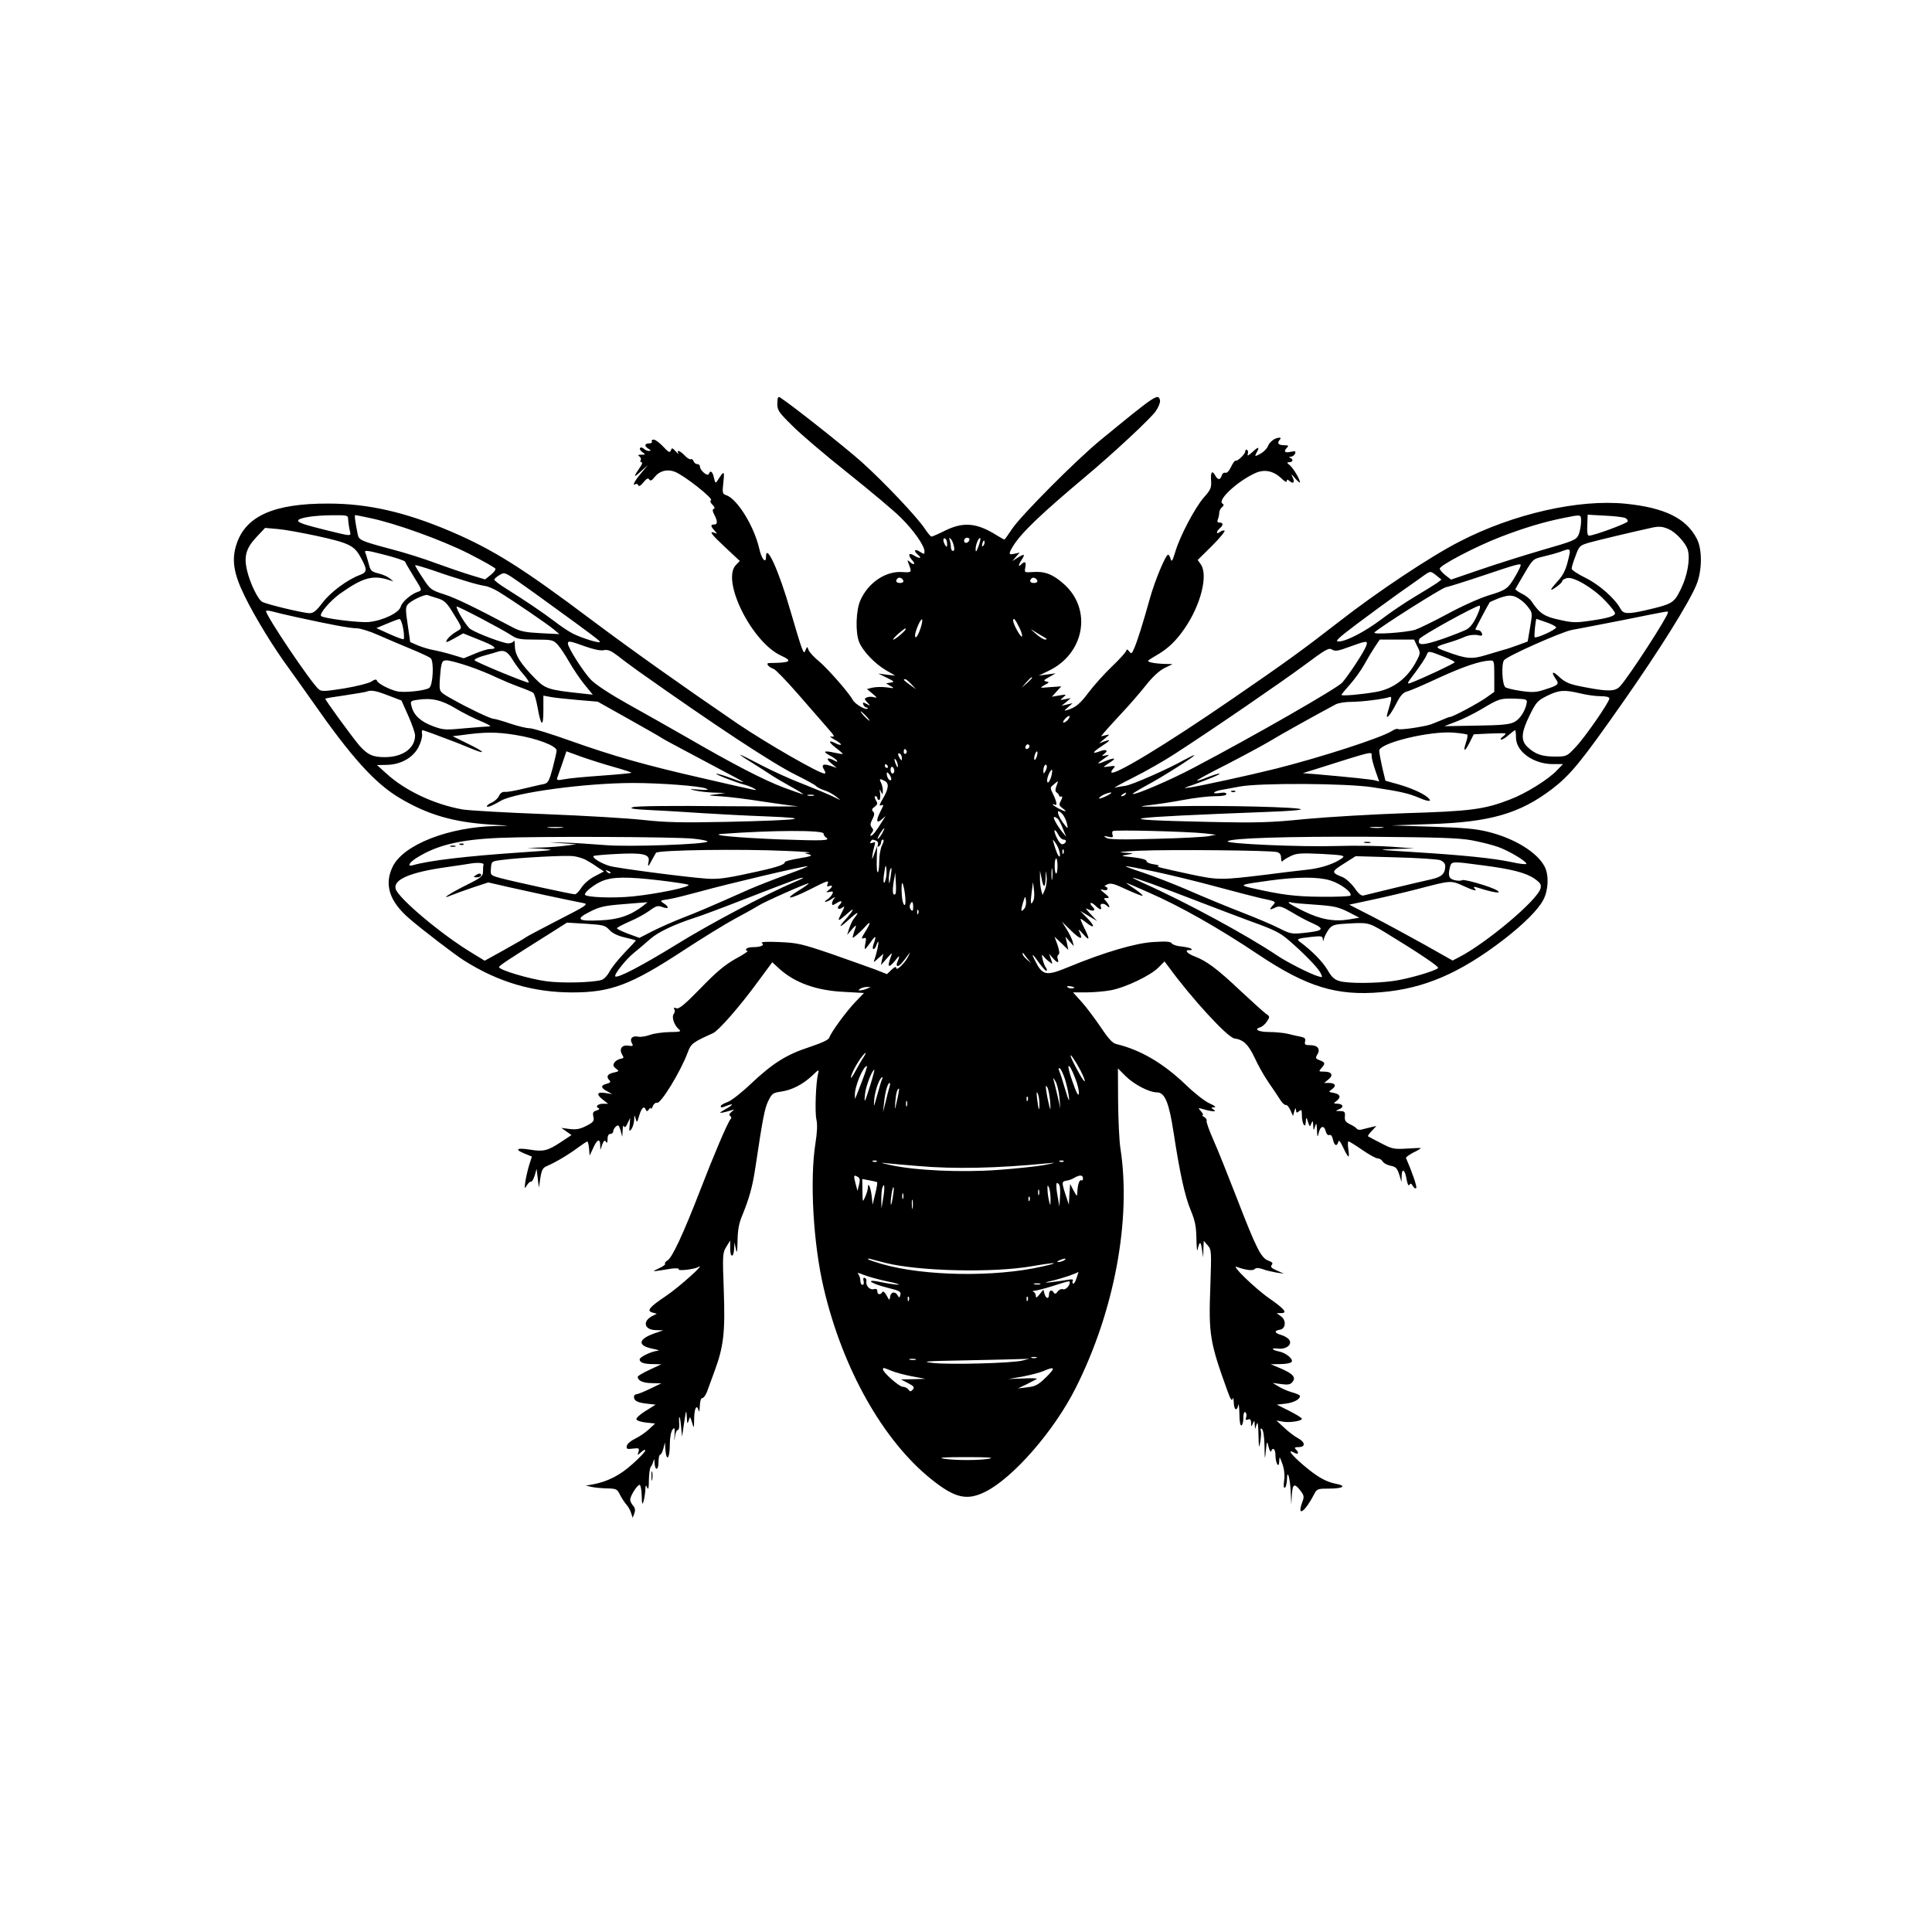 <?xml version="1.0" standalone="no"?>
<!DOCTYPE svg PUBLIC "-//W3C//DTD SVG 20010904//EN"
 "http://www.w3.org/TR/2001/REC-SVG-20010904/DTD/svg10.dtd">
<svg version="1.0" xmlns="http://www.w3.org/2000/svg"
 width="1024pt" height="1024pt" viewBox="0 0 1024 1024"
 preserveAspectRatio="xMidYMid meet">
<g transform="translate(0,1024) scale(0.1,-0.1)"
fill="#000000" stroke="none">
<path d="M4120 8101 c0 -36 7 -46 78 -116 42 -43 176 -157 297 -253 121 -97
248 -203 281 -237 67 -66 124 -148 124 -177 0 -17 -1 -17 -25 -2 -27 18 -35 5
-10 -16 24 -20 10 -23 -19 -5 -31 20 -36 3 -9 -27 18 -20 5 -25 -16 -5 -12 10
-13 8 -6 -8 19 -50 19 -50 -33 -47 -87 6 -179 -55 -221 -148 -25 -54 -28 -173
-7 -224 20 -48 82 -113 141 -148 l50 -29 -45 5 -45 6 45 -22 c41 -20 43 -23
20 -26 l-24 -4 24 -14 c23 -13 22 -13 -22 -7 -26 3 -59 2 -75 -2 l-28 -7 30
-25 c24 -20 26 -23 9 -19 -12 4 -29 4 -38 0 -16 -6 -16 -8 1 -27 18 -19 17
-20 -4 -8 -19 10 -22 9 -17 -4 4 -8 11 -15 17 -15 6 0 8 -3 5 -6 -10 -9 -66
24 -78 46 -20 38 -132 165 -178 204 -26 21 -51 48 -56 60 -8 21 -8 21 -16 1
-7 -18 -9 -17 -20 10 -7 17 -34 106 -61 199 -60 209 -129 361 -129 285 0 -40
-24 -12 -36 44 -28 120 -117 264 -176 283 -19 6 -20 12 -14 68 7 63 4 64 -31
9 -10 -16 -12 -15 -19 15 -7 33 -19 42 -27 20 -5 -16 -47 18 -47 39 0 7 -6 13
-14 13 -8 0 -17 7 -20 16 -3 8 -10 13 -14 10 -5 -3 -20 6 -32 19 -25 26 -46
34 -35 13 4 -7 -2 -3 -13 9 -18 20 -21 21 -26 6 -6 -14 -12 -11 -41 20 -19 20
-41 37 -50 37 -9 0 -13 -4 -10 -10 3 -5 -3 -10 -14 -10 -26 0 -27 -15 -3 -29
14 -9 14 -10 1 -11 -8 0 -20 5 -27 12 -6 6 -15 8 -19 4 -5 -4 1 -14 11 -22 19
-13 19 -14 -5 -14 -17 0 -20 -3 -10 -9 7 -5 10 -14 7 -20 -4 -6 -2 -11 4 -11
7 0 3 -12 -8 -27 -36 -52 -35 -58 3 -23 l39 35 -37 -44 c-35 -42 -48 -69 -28
-57 5 4 11 0 14 -6 3 -8 12 -3 27 15 17 21 25 25 31 16 6 -10 13 -7 29 13 25
32 66 43 106 28 50 -19 211 -146 192 -152 -6 -2 -3 -12 8 -23 12 -12 15 -20 7
-22 -8 -3 -7 -12 3 -31 18 -35 18 -52 -1 -52 -20 0 -19 -9 2 -32 16 -18 16
-18 0 -12 -32 12 -17 -8 58 -78 l76 -71 -21 -22 c-78 -83 86 -410 240 -480 64
-29 50 -38 -57 -39 -16 0 -19 -3 -12 -13 6 -7 19 -15 29 -18 10 -3 68 -63 129
-133 61 -70 131 -150 156 -179 38 -43 42 -50 23 -47 -14 3 -8 -3 15 -16 22
-12 37 -24 34 -27 -3 -2 -14 0 -25 6 -42 22 -44 10 -4 -21 23 -17 40 -33 39
-34 -1 -2 -22 2 -46 7 -54 12 -63 6 -23 -15 17 -9 34 -21 38 -27 5 -8 1 -8
-14 0 -37 20 -48 11 -17 -14 l30 -25 -33 11 c-39 13 -51 6 -34 -21 8 -13 8
-20 2 -20 -28 0 -306 160 -460 264 -303 207 -555 386 -773 549 -367 276 -523
374 -747 470 -242 103 -439 148 -650 148 -286 1 -437 -65 -486 -214 -28 -83
-16 -158 44 -279 55 -112 153 -272 235 -383 28 -38 82 -115 121 -170 207 -297
333 -437 465 -515 148 -88 282 -127 476 -140 117 -7 118 -7 35 -8 -252 -5
-493 -99 -549 -216 -46 -95 -17 -184 89 -275 67 -58 243 -193 290 -222 182
-115 366 -169 574 -169 204 0 310 40 589 223 98 64 221 140 275 169 53 28 108
59 122 68 32 21 261 122 266 118 2 -2 -22 -19 -53 -38 -83 -51 -48 -48 56 4
101 51 106 53 97 30 -4 -12 -2 -15 9 -10 20 7 19 -4 -2 -21 -17 -13 -16 -14 4
-10 19 4 21 2 13 -14 -6 -10 -18 -23 -28 -28 -9 -6 -12 -11 -7 -11 6 0 22 7
35 17 14 9 19 10 13 3 -7 -8 -13 -20 -13 -28 0 -12 4 -11 25 2 26 17 34 9 13
-12 -17 -17 -1 -27 18 -11 13 10 11 3 -6 -31 -25 -48 -21 -48 38 4 34 30 26
11 -14 -34 -47 -52 -36 -51 23 3 42 38 50 37 18 -3 -7 -8 -17 -31 -24 -50
l-11 -35 26 30 c18 21 24 24 19 10 -4 -11 -10 -29 -13 -40 -5 -20 -5 -20 19 0
13 11 34 31 46 45 30 34 29 19 -2 -30 -19 -30 -21 -38 -8 -33 14 5 15 1 10
-25 -4 -18 -5 -32 -2 -32 2 0 16 17 30 37 26 39 32 34 15 -11 -5 -15 -6 -26 0
-26 5 0 12 9 15 21 4 11 8 19 10 17 4 -4 -9 -63 -20 -93 -7 -17 -5 -17 19 5
l28 25 -7 -30 -6 -30 31 35 c30 34 31 34 21 7 -20 -53 -12 -61 21 -21 28 36
30 34 12 -11 -3 -8 -1 -15 4 -15 10 0 29 22 60 66 7 11 6 7 -2 -11 -17 -37
-66 -85 -66 -65 0 9 -9 5 -25 -10 l-24 -23 -58 23 c-32 12 -137 49 -233 83
-162 55 -183 60 -280 64 -65 3 -100 1 -92 -5 17 -12 -6 -22 -48 -22 -16 0 -32
-4 -35 -10 -3 -5 0 -10 7 -10 7 0 -21 -19 -62 -41 -57 -32 -102 -69 -186 -156
-86 -88 -115 -112 -129 -107 -13 5 -16 4 -11 -5 4 -6 3 -18 -3 -25 -13 -16 3
-63 29 -83 12 -10 3 -13 -50 -13 -36 -1 -83 -7 -105 -15 -22 -8 -49 -12 -60
-10 -31 8 -49 -8 -37 -32 10 -17 8 -19 -19 -15 -34 5 -49 -19 -31 -49 10 -15
8 -18 -10 -21 -11 -2 -26 -11 -32 -20 -8 -14 -6 -20 9 -32 18 -13 17 -14 -13
-21 -33 -7 -41 -22 -21 -42 7 -7 3 -12 -15 -17 -33 -8 -33 -22 2 -40 l27 -15
-37 6 c-45 7 -49 -7 -12 -36 l27 -21 -26 0 c-28 0 -44 -15 -25 -23 8 -4 4 -8
-10 -13 -19 -5 -22 -12 -17 -33 5 -23 0 -29 -37 -48 -33 -17 -53 -21 -88 -17
l-45 6 27 -19 27 -19 -56 -37 c-71 -47 -93 -52 -166 -40 -69 11 -82 1 -27 -21
l39 -16 -15 -47 c-8 -27 -17 -66 -20 -88 -5 -36 -4 -38 8 -18 7 12 17 21 22
20 6 -1 14 14 20 33 l10 35 6 -50 6 -50 8 52 c7 43 13 54 35 63 41 17 111 58
162 96 26 19 49 34 52 34 3 0 7 -17 9 -37 l3 -38 17 36 c21 49 38 58 39 22 l1
-28 10 29 c8 21 13 25 19 15 6 -10 9 -6 9 14 0 17 5 27 15 27 8 0 15 6 15 14
0 7 7 19 15 26 12 10 16 6 24 -22 l9 -33 2 35 c1 19 4 29 7 21 4 -10 10 -5 19
15 l14 29 -3 -39 c-3 -33 -2 -36 10 -20 7 10 13 32 14 48 1 29 1 29 8 7 6 -23
8 -22 19 17 13 42 26 53 35 30 4 -10 8 -9 16 2 6 8 11 11 11 5 1 -5 5 0 10 12
5 13 15 20 22 18 20 -7 126 167 163 267 17 47 27 54 134 102 30 14 140 139
238 273 l76 103 38 -35 c82 -74 196 -115 341 -122 l107 -6 -47 -49 c-50 -53
-128 -160 -137 -188 -3 -11 -40 -28 -106 -50 -122 -40 -193 -85 -309 -194 -48
-46 -104 -90 -124 -97 -20 -7 -36 -17 -36 -21 0 -10 3 -10 34 2 38 14 32 4
-11 -20 -30 -17 -33 -20 -13 -17 14 3 34 8 45 12 19 6 19 6 2 -8 -12 -10 -15
-17 -7 -22 7 -4 8 -11 1 -18 -16 -20 -89 -191 -161 -378 -88 -227 -148 -357
-173 -370 -10 -6 -16 -14 -12 -17 3 -4 -11 -15 -32 -24 -42 -20 -47 -20 66 -2
26 3 41 2 38 -3 -7 -11 81 -1 103 11 48 28 -99 -105 -169 -152 -91 -61 -106
-80 -72 -89 l22 -6 -22 -11 c-57 -29 -45 -76 20 -76 l36 -1 -49 -17 c-86 -31
-88 -65 -5 -81 24 -5 36 -9 27 -10 -32 -2 -98 -33 -98 -46 0 -17 23 -25 73
-25 l42 -1 -62 -29 c-35 -16 -63 -33 -63 -37 0 -21 27 -33 74 -34 l51 -1 -60
-29 c-33 -16 -66 -29 -72 -29 -7 0 -13 -6 -13 -14 0 -21 18 -30 70 -36 l45 -5
-53 -33 c-29 -18 -52 -38 -49 -45 2 -7 25 -14 51 -17 l48 -5 -32 -30 c-17 -16
-50 -39 -73 -50 -23 -11 -44 -28 -45 -39 -3 -16 1 -18 32 -14 33 4 35 2 30
-17 -7 -20 -6 -20 15 -1 11 11 21 14 21 8 0 -6 -30 -38 -67 -71 -67 -61 -135
-95 -213 -109 l-35 -6 30 -7 c17 -4 54 -7 82 -8 49 -1 54 -3 69 -34 9 -17 24
-41 34 -52 10 -11 21 -31 25 -45 l8 -25 9 24 c6 17 4 29 -7 41 -8 9 -15 23
-15 31 0 20 37 79 50 79 5 0 10 -26 11 -57 1 -44 3 -52 9 -33 4 14 9 41 10 60
1 29 3 32 10 15 6 -14 9 -3 9 40 1 34 5 65 10 70 5 6 11 19 14 30 4 15 5 14 6
-7 2 -45 21 -43 21 1 0 23 4 41 9 41 5 0 12 15 17 33 l8 32 3 -43 c6 -63 23
-40 23 31 0 35 6 69 14 79 11 15 13 12 11 -30 -2 -31 -1 -34 2 -9 2 20 9 37
14 37 6 0 10 12 9 27 -4 57 4 56 9 -2 l6 -60 11 75 c10 68 12 71 14 30 2 -37
3 -41 10 -20 7 24 7 24 18 -10 10 -34 10 -34 11 23 1 54 14 77 24 40 3 -10 5
1 6 25 1 26 6 42 14 42 6 0 17 15 24 33 6 17 25 68 41 112 47 128 56 203 48
426 -7 187 -6 199 13 230 l21 34 0 -43 c0 -50 19 -49 21 1 l2 32 7 -35 c6 -27
8 -18 9 43 1 57 7 93 25 135 37 91 54 150 70 257 39 261 49 311 68 350 19 39
25 43 67 49 57 8 114 37 165 84 36 35 38 35 32 12 -12 -46 -18 -205 -9 -244 6
-26 4 -69 -5 -125 -31 -195 -12 -533 44 -770 101 -429 316 -809 572 -1013 124
-99 187 -113 284 -65 148 74 365 323 479 550 206 408 296 895 237 1272 -6 39
-11 149 -12 246 l-1 176 40 -40 c45 -45 126 -87 167 -87 42 0 64 -55 88 -212
33 -216 60 -339 91 -413 23 -56 29 -85 30 -150 1 -44 3 -71 6 -60 10 47 17 48
23 5 l7 -45 1 44 2 44 21 -24 c20 -23 20 -31 14 -214 -10 -260 -3 -299 93
-564 14 -38 21 -49 25 -35 2 10 5 2 6 -18 1 -42 17 -51 24 -15 2 12 5 -9 6
-46 0 -43 5 -66 11 -62 6 3 10 22 10 41 0 22 4 33 10 29 6 -4 8 -15 5 -26 -5
-14 -3 -17 9 -13 12 5 16 0 17 -17 0 -23 1 -23 9 -4 8 18 9 18 10 -5 l2 -25 8
25 c6 18 9 2 10 -55 2 -72 3 -76 10 -35 4 25 5 51 2 59 -3 9 -1 12 6 7 7 -4
13 -39 14 -89 1 -77 2 -79 7 -27 6 55 6 55 15 20 5 -19 11 -29 13 -22 9 24 23
11 23 -20 0 -44 19 -75 20 -33 1 28 2 26 17 -15 10 -28 13 -60 9 -88 -4 -27
-2 -41 4 -37 6 3 10 23 11 43 1 62 17 7 20 -68 l3 -65 3 53 c4 59 14 62 47 19
18 -24 19 -31 7 -62 -28 -79 16 -48 64 45 15 29 19 30 80 30 72 0 94 14 38 25
-55 10 -102 37 -177 101 -64 55 -86 86 -46 64 22 -12 27 -1 8 18 -9 9 -6 12
15 12 38 0 35 27 -5 48 -17 9 -50 34 -72 55 l-41 38 32 -6 c35 -7 103 3 103
15 0 5 -30 23 -67 42 l-66 33 45 5 c44 5 78 23 78 41 0 4 -18 13 -41 19 -22 6
-55 20 -72 31 l-32 19 45 -6 c36 -5 49 -3 60 11 20 24 4 43 -60 71 l-55 23 52
1 c28 0 55 5 59 12 9 15 -31 48 -68 55 -40 8 -43 20 -5 15 43 -5 76 20 61 45
-6 10 -25 22 -43 27 -36 10 -40 23 -8 28 32 4 36 51 5 72 l-22 16 23 0 c37 0
20 21 -60 77 -77 53 -209 182 -174 168 47 -17 84 -22 94 -12 8 8 20 8 44 0 17
-7 50 -14 72 -18 l40 -6 -38 17 c-28 12 -35 19 -27 29 8 10 4 15 -17 23 -39
13 -65 66 -166 327 -47 121 -103 262 -126 313 -23 52 -39 97 -36 102 3 5 -3
13 -12 19 -10 6 -14 11 -9 11 5 0 1 9 -9 20 -17 19 -17 19 16 10 19 -6 41 -10
49 -10 13 0 13 1 0 10 -12 8 -12 10 5 11 13 0 4 8 -25 21 -25 11 -82 56 -127
100 -120 114 -238 183 -366 214 -20 4 -42 28 -82 88 -30 44 -75 105 -101 134
l-47 52 70 0 c38 0 96 5 129 11 77 14 210 77 253 120 l33 33 22 -29 c120 -165
311 -373 348 -379 49 -7 74 -32 107 -101 18 -40 53 -102 77 -136 24 -35 52
-76 61 -91 10 -16 23 -26 28 -25 6 2 16 -10 24 -27 l14 -31 7 25 c6 19 8 20 9
6 1 -15 4 -16 16 -6 13 11 15 8 15 -21 0 -45 19 -77 21 -34 0 17 3 23 6 15 15
-46 15 -46 23 -25 7 17 9 16 10 -10 2 -30 2 -30 10 -5 7 21 8 18 10 -20 2 -39
3 -41 9 -16 8 38 29 44 37 11 4 -16 12 -24 20 -21 8 3 15 -6 19 -25 7 -32 21
-38 28 -11 3 12 11 2 26 -30 12 -27 25 -48 28 -48 3 0 3 18 -1 40 -3 22 -3 40
1 40 5 0 37 -20 73 -45 36 -25 73 -45 82 -45 9 0 21 -7 26 -16 5 -9 24 -19 42
-23 28 -5 35 -13 46 -46 l12 -40 1 33 c1 44 18 32 26 -19 5 -26 10 -37 15 -29
6 9 10 8 18 -6 6 -10 14 -16 18 -11 6 5 -22 86 -54 159 -2 4 15 16 37 28 23
11 41 22 41 24 0 2 -33 1 -74 -2 -68 -4 -78 -2 -137 29 -35 18 -66 34 -68 36
-3 2 6 15 20 29 l24 26 -30 -7 c-16 -4 -38 -9 -49 -12 -10 -3 -21 -1 -25 4 -3
6 -19 16 -36 24 -24 12 -29 20 -27 42 2 23 -1 27 -25 28 -27 0 -27 0 -5 10 27
10 20 29 -11 29 -20 1 -21 2 -4 14 26 20 21 36 -13 43 -30 5 -30 6 -10 20 25
18 17 33 -17 33 l-25 0 22 18 c29 23 19 42 -22 42 -29 0 -30 1 -15 18 23 25
21 31 -8 42 -22 8 -24 12 -14 29 19 29 4 51 -35 51 -29 0 -33 3 -29 20 4 15
-1 20 -23 25 -16 3 -48 10 -71 16 -23 5 -67 9 -97 9 -56 0 -82 14 -47 25 11 3
27 17 36 31 16 25 16 27 -7 42 -12 9 -72 63 -133 120 -125 118 -179 158 -244
183 -41 15 -56 36 -24 33 7 -1 11 2 8 6 -2 4 -25 10 -51 13 -26 2 -50 10 -54
17 -6 10 -31 11 -96 7 -94 -5 -263 -55 -447 -131 -123 -51 -141 -48 -181 32
-23 44 -15 40 23 -14 18 -25 36 -43 38 -40 3 3 1 11 -4 18 -6 7 -13 27 -17 43
-6 26 -5 28 6 15 7 -9 21 -22 31 -29 16 -13 17 -12 7 15 l-10 29 19 -22 c23
-27 36 -30 27 -6 -4 9 -2 19 4 23 7 4 5 21 -5 51 l-16 44 37 -35 36 -35 -7 35
-8 35 22 -25 22 -25 -6 25 c-4 14 -18 43 -32 65 l-25 40 51 -50 c49 -47 63
-48 41 -2 -7 14 1 9 20 -13 36 -41 38 -32 6 33 -13 26 -21 47 -19 47 3 0 16
-9 30 -20 44 -35 49 -22 8 21 l-40 41 45 -27 45 -27 -35 37 c-28 30 -30 35
-12 25 27 -13 42 -6 24 12 -23 23 -12 31 11 10 27 -26 39 -28 31 -7 -7 18 17
20 34 3 18 -18 14 3 -5 24 -15 17 -15 18 3 18 16 0 14 4 -11 25 -26 21 -27 23
-7 18 13 -3 22 -1 22 6 0 6 -6 11 -12 12 -7 0 -3 5 10 11 18 9 36 5 103 -27
44 -20 82 -35 85 -33 2 3 -17 19 -43 37 -26 17 -46 31 -43 31 3 0 55 -22 115
-49 174 -76 376 -191 585 -331 256 -171 415 -220 651 -199 227 19 417 101 649
279 107 83 184 160 210 211 27 52 30 130 7 175 -39 76 -159 150 -300 185 -64
16 -129 22 -297 27 l-215 7 205 7 c317 10 473 55 645 185 100 77 154 143 381
467 191 273 347 523 385 616 31 75 32 189 2 245 -56 108 -170 164 -377 185
-248 25 -595 -53 -881 -201 -151 -77 -438 -268 -635 -422 -188 -146 -285 -217
-568 -411 -356 -245 -642 -418 -642 -388 0 4 6 14 13 21 10 11 6 13 -20 9 -18
-3 -33 -4 -33 -2 0 1 15 11 33 23 38 24 25 27 -27 6 -45 -19 -46 -14 -3 15 29
20 30 21 7 16 -22 -4 -23 -4 -8 8 24 17 12 27 -19 15 -46 -17 -46 -9 0 22 54
35 59 43 20 29 l-28 -10 30 25 c28 23 29 24 5 18 l-25 -6 20 24 c11 13 52 58
90 99 39 41 96 107 127 146 36 46 72 79 100 93 l43 21 -45 1 c-25 1 -56 4 -70
8 -23 6 -21 8 25 35 65 37 108 78 155 147 83 121 123 277 86 335 l-18 26 77
76 c42 42 71 78 65 80 -6 2 -17 -2 -25 -8 -9 -7 -15 -8 -15 -2 0 5 7 15 15 22
20 16 19 30 -1 30 -12 0 -14 5 -9 18 4 9 7 25 7 34 0 9 6 22 14 29 11 9 12 14
3 20 -28 17 74 114 169 159 51 25 99 16 144 -26 16 -16 28 -22 28 -15 0 11 3
11 15 1 21 -18 29 -6 15 22 -9 18 -6 17 14 -7 14 -16 26 -26 26 -22 0 16 -33
72 -53 90 -17 14 -18 17 -4 17 20 0 23 16 5 23 -8 4 -7 6 3 6 9 1 20 8 23 17
5 13 1 14 -24 9 -31 -7 -39 2 -18 23 9 9 6 12 -13 12 -32 0 -42 9 -28 27 9 10
8 13 0 13 -23 0 -52 -21 -61 -45 -5 -13 -23 -31 -40 -40 -30 -16 -31 -16 -21
4 19 34 12 36 -21 5 -20 -18 -29 -23 -25 -12 3 10 2 20 -3 23 -6 4 -10 0 -10
-7 0 -15 -41 -54 -52 -50 -4 1 -15 -14 -24 -34 -10 -21 -22 -33 -30 -30 -7 3
-16 -4 -19 -15 -8 -25 -21 -24 -35 2 -16 29 -25 16 -21 -32 2 -34 -3 -46 -38
-85 -48 -55 -128 -207 -152 -289 -15 -49 -19 -56 -25 -37 -3 12 -9 22 -13 22
-13 0 -70 -137 -96 -230 -38 -135 -64 -219 -82 -262 -14 -34 -17 -36 -29 -20
-8 10 -13 12 -14 5 0 -7 -34 -45 -76 -85 -42 -40 -98 -103 -125 -139 -47 -62
-68 -79 -114 -93 -17 -5 -16 -3 5 15 l25 22 -29 -7 -30 -7 25 20 24 21 -30 -6
c-29 -6 -29 -6 -10 10 19 16 18 16 -20 10 l-40 -7 25 28 25 27 -59 -4 c-57 -5
-58 -5 -30 11 26 13 27 16 9 19 -16 4 -14 7 15 23 l35 20 -45 -6 -45 -6 52 25
c191 91 233 325 82 460 -58 52 -102 69 -165 64 -45 -3 -45 -3 -40 24 6 30 -2
36 -22 16 -17 -17 -15 -2 4 27 19 29 13 31 -24 8 l-27 -17 20 23 19 22 -27 -6
c-32 -8 -33 -1 -8 40 43 70 145 168 388 372 140 117 342 305 368 343 15 21 25
47 23 57 -8 41 -22 31 -317 -211 -131 -108 -419 -398 -466 -468 -21 -32 -40
-58 -42 -58 -2 0 -20 10 -41 23 -105 66 -176 72 -272 25 -36 -18 -68 -32 -73
-32 -4 -1 -20 18 -35 41 -42 63 -214 245 -335 354 -87 78 -382 311 -434 343
-10 5 -13 -3 -13 -33z m-2275 -613 c1 -13 4 -38 8 -56 8 -37 20 -37 -128 -1
-109 27 -145 39 -145 49 0 15 80 28 175 29 87 1 90 0 90 -21z m113 7 c137 -28
380 -116 524 -188 78 -40 143 -76 144 -82 2 -5 -10 -20 -26 -33 l-29 -23 -73
22 c-40 12 -125 41 -188 64 -63 24 -169 57 -235 74 -161 43 -173 48 -179 79
-14 69 -18 102 -13 102 3 0 37 -7 75 -15z m6422 -22 c-1 -21 -6 -51 -13 -67
-12 -27 -24 -33 -192 -81 -99 -29 -248 -76 -332 -105 l-152 -52 -30 23 c-16
13 -30 29 -30 35 -1 17 192 118 319 167 124 48 233 81 339 102 95 19 91 20 91
-22z m233 22 c10 -4 16 -13 14 -19 -3 -10 -176 -74 -204 -75 -9 -1 -12 16 -10
55 l2 56 90 -5 c50 -2 98 -8 108 -12z m230 -59 c39 -16 94 -76 103 -112 13
-50 -3 -137 -37 -206 -37 -75 -43 -79 -189 -113 -94 -21 -117 -20 -132 10 -28
52 -111 126 -184 162 -41 20 -74 42 -74 49 0 7 9 38 21 68 19 53 22 55 72 70
42 12 240 59 332 79 37 8 56 7 88 -7z m-7166 -36 c173 -38 201 -51 235 -115
36 -65 35 -78 -6 -93 -64 -24 -154 -90 -196 -146 -33 -43 -48 -56 -69 -56 -32
0 -225 46 -251 60 -23 12 -66 102 -81 168 -17 73 -5 116 49 174 l47 50 68 -6
c37 -3 128 -20 204 -36z m3343 -43 c0 -18 -2 -19 -10 -7 -13 20 -13 43 0 35 6
-3 10 -16 10 -28z m35 -9 c5 -18 3 -28 -4 -28 -6 0 -11 9 -11 19 0 11 -3 28
-6 38 -5 12 -4 15 4 8 6 -5 14 -22 17 -37z m83 30 c-6 -18 -28 -21 -28 -4 0 9
7 16 16 16 9 0 14 -5 12 -12z m48 -34 c-11 -30 -15 -33 -15 -16 -1 24 17 67
25 59 2 -2 -2 -21 -10 -43z m26 4 c-8 -8 -9 -4 -5 13 4 13 8 18 11 10 2 -7 -1
-18 -6 -23z m-3065 -85 c2 -6 23 -42 47 -81 43 -69 44 -71 23 -78 -37 -11 -86
-54 -93 -79 -8 -33 -96 -75 -171 -82 -50 -4 -239 19 -251 32 -12 11 47 80 101
119 122 86 173 100 262 71 l20 -7 -20 17 c-11 9 -38 21 -60 26 -37 9 -42 15
-51 52 -6 23 -14 49 -18 58 -6 14 8 13 100 -11 60 -15 110 -32 111 -37z m6163
3 c-11 -46 -26 -76 -53 -105 -45 -50 -47 -60 -7 -31 17 12 30 25 30 30 0 6 11
12 25 16 35 9 139 -52 203 -120 29 -30 52 -60 52 -66 0 -15 -34 -26 -131 -40
-76 -11 -95 -11 -164 5 -80 17 -104 33 -147 97 -9 14 -33 33 -53 42 -20 10
-35 21 -33 24 2 4 23 41 48 83 44 75 46 77 99 89 30 7 70 18 90 25 58 22 59
21 41 -49z m-5840 -106 c41 -13 87 -24 102 -26 15 -2 47 -16 70 -30 86 -53
264 -175 293 -200 l30 -25 -99 5 c-78 4 -107 9 -145 29 -222 117 -306 157
-367 177 -69 22 -74 26 -113 86 -23 34 -41 65 -41 68 0 3 44 -10 98 -28 53
-19 131 -44 172 -56z m5590 85 c0 -11 -33 -71 -56 -102 -20 -26 -41 -37 -112
-58 -49 -15 -145 -58 -222 -100 -74 -40 -151 -77 -170 -83 -50 -15 -228 -27
-215 -14 28 28 354 234 377 239 15 3 105 31 200 63 172 58 198 65 198 55z
m-5149 -205 c228 -165 268 -196 269 -202 0 -10 -97 20 -144 44 -22 11 -67 41
-100 67 -60 45 -143 102 -258 174 -32 20 -58 40 -58 45 0 4 12 15 27 24 27 16
28 16 108 -40 44 -31 114 -81 156 -112z m4703 149 l26 -21 -22 -17 c-13 -9
-66 -42 -118 -73 -52 -31 -131 -84 -175 -118 -90 -68 -190 -120 -230 -120 -22
0 -5 16 97 93 68 51 170 126 228 167 58 40 116 82 130 92 32 22 32 22 64 -3z
m-2826 -27 c2 -7 -6 -12 -17 -12 -21 0 -27 11 -14 24 9 9 26 2 31 -12z m710 0
c2 -7 -6 -12 -17 -12 -21 0 -27 11 -14 24 9 9 26 2 31 -12z m-3179 -93 c33
-10 47 -22 73 -63 64 -104 62 -92 23 -116 -20 -12 -40 -31 -46 -41 -9 -17 -4
-16 38 7 l48 27 87 -35 c84 -33 99 -48 54 -48 -12 0 -47 -11 -80 -25 l-58 -24
-62 19 c-33 10 -79 21 -101 25 -22 4 -58 15 -80 24 l-41 18 -13 91 c-12 78
-12 94 0 108 17 21 90 55 105 50 7 -3 30 -10 53 -17z m5740 -8 c14 -9 34 -29
44 -44 19 -24 19 -31 7 -101 l-13 -76 -51 -19 c-28 -10 -62 -22 -76 -25 -14
-4 -56 -17 -94 -28 -75 -23 -104 -21 -214 20 -59 22 -59 23 13 45 28 8 67 22
87 31 22 10 49 13 68 10 25 -6 29 -4 24 10 -3 9 -12 16 -20 16 -8 0 -14 2 -14
5 0 3 68 132 76 143 1 2 24 11 50 22 53 19 76 18 113 -9z m-5349 -188 c30 -20
47 -23 128 -23 88 0 94 -2 117 -26 14 -15 41 -56 61 -91 20 -35 56 -89 81
-120 l45 -55 -63 7 c-170 18 -189 24 -242 78 -79 80 -107 125 -108 171 0 23
-3 35 -6 29 -2 -7 -15 -13 -29 -13 -26 0 -165 52 -201 76 -19 12 -73 100 -73
119 0 7 242 -120 290 -152z m5130 132 c-19 -51 -41 -85 -63 -99 -12 -8 -71
-31 -130 -52 -108 -37 -138 -37 -124 -1 6 16 295 175 319 177 4 0 3 -11 -2
-25z m-6269 -36 c178 -39 284 -59 319 -59 19 0 71 -16 115 -36 44 -19 122 -53
174 -74 51 -21 98 -43 104 -49 18 -18 12 -143 -8 -157 -21 -15 -133 -27 -171
-18 -42 10 -101 41 -106 56 -3 9 -11 8 -31 -5 -14 -9 -79 -25 -144 -36 -103
-16 -120 -17 -134 -4 -42 36 -279 389 -279 414 0 4 15 3 34 -2 18 -5 75 -19
127 -30z m7269 24 c0 -21 -205 -337 -253 -390 -25 -28 -62 -29 -178 -7 -93 17
-112 25 -151 62 -31 28 -37 19 -12 -17 20 -28 14 -33 -62 -57 -43 -14 -63 -15
-124 -6 -40 6 -77 15 -82 20 -17 17 -21 125 -6 143 18 23 303 149 358 160 25
4 146 28 270 52 264 53 240 49 240 40z m-6703 -85 c5 -29 6 -54 2 -56 -4 -2
-38 11 -76 28 l-68 31 55 23 c30 13 60 24 67 25 6 1 15 -22 20 -51z m2743 5
c-14 -43 -30 -65 -30 -41 0 22 30 91 37 85 3 -3 0 -23 -7 -44z m520 6 c12 -22
19 -46 17 -52 -4 -12 -47 64 -47 83 0 19 10 10 30 -31z m2795 23 c28 -9 51
-22 53 -27 2 -11 -106 -61 -114 -52 -4 4 5 98 10 97 0 -1 24 -8 51 -18z
m-3395 -37 c0 -8 -55 -55 -65 -55 -5 0 6 13 25 30 37 31 40 33 40 25z m735
-43 c15 -8 16 -11 5 -12 -9 0 -31 14 -50 31 -32 28 -32 29 -5 11 17 -10 39
-24 50 -30z m1977 -48 c17 -33 17 -36 -2 -73 -48 -95 -124 -153 -220 -169 -83
-14 -180 -22 -180 -15 0 3 20 27 45 55 24 27 59 75 76 106 17 31 43 74 57 95
l25 37 91 0 91 0 17 -36z m-4411 0 c45 -16 82 -24 100 -20 22 4 38 -3 76 -32
26 -21 73 -55 103 -77 404 -286 715 -492 840 -553 52 -26 100 -52 105 -58 6
-7 26 -17 45 -23 19 -6 46 -21 60 -32 l25 -20 -40 19 c-22 11 -94 41 -160 67
-66 25 -166 71 -223 101 -57 30 -106 54 -109 54 -4 0 27 -21 68 -46 41 -26 90
-57 109 -70 19 -12 64 -38 100 -58 36 -20 61 -36 57 -36 -4 0 -50 16 -101 35
-105 39 -271 125 -516 267 -91 52 -232 132 -315 178 -91 51 -166 100 -192 126
-40 41 -123 171 -123 193 0 16 11 14 91 -15z m4139 0 c-13 -33 -90 -150 -126
-192 -27 -30 -462 -280 -789 -452 -120 -64 -312 -146 -321 -138 -2 2 29 21 69
43 80 42 257 154 257 162 0 3 -24 -9 -54 -25 -83 -47 -278 -133 -311 -137 -16
-2 -41 -6 -55 -10 -14 -4 29 20 95 53 66 33 164 89 218 124 206 133 567 381
690 472 114 85 130 94 147 83 17 -10 32 -8 93 15 94 34 99 34 87 2z m-4526
-66 c14 -24 41 -61 61 -83 19 -22 31 -41 27 -43 -10 -3 -272 105 -286 118 -5
5 17 16 50 25 33 9 64 18 69 20 35 12 54 3 79 -37z m4944 9 c28 -11 52 -23 52
-27 0 -6 -177 -89 -232 -109 -24 -9 -22 -4 24 56 27 37 54 77 59 90 9 25 9 25
97 -10z m-5174 -48 c50 -17 116 -44 146 -59 30 -14 84 -37 120 -50 36 -13 70
-27 76 -32 6 -4 16 -38 23 -76 18 -103 31 -110 31 -18 l0 79 38 -7 c20 -4 85
-11 144 -16 l106 -9 164 -92 c89 -50 168 -95 173 -99 6 -5 84 -47 175 -95 239
-127 253 -134 259 -140 3 -3 -25 6 -62 20 -37 14 -73 25 -80 24 -14 0 104 -47
149 -58 17 -5 39 -13 50 -20 23 -14 42 -18 -271 54 -303 69 -472 117 -703 199
-101 36 -197 66 -214 66 -16 0 -63 11 -104 25 -41 14 -80 25 -87 25 -17 0
-138 58 -219 104 -65 36 -68 39 -68 75 0 21 3 59 6 85 6 41 10 46 32 46 13 0
66 -14 116 -31z m5436 -52 l0 -84 -42 -30 c-42 -30 -178 -103 -193 -103 -4 0
-21 -6 -38 -14 -18 -7 -45 -19 -62 -25 -37 -13 -166 -32 -176 -25 -5 3 -19 -2
-31 -10 -55 -36 -377 -140 -615 -200 -131 -33 -406 -93 -458 -100 -37 -5 -35
-4 15 13 82 29 157 60 143 61 -7 0 -36 -9 -64 -20 -28 -12 -53 -19 -55 -17 -2
2 69 41 159 86 89 46 191 101 226 122 52 32 246 140 351 196 14 7 50 13 80 13
58 0 176 15 203 25 16 7 14 -8 -9 -84 -13 -43 14 -14 46 49 22 43 36 59 57 65
15 3 91 36 168 72 131 60 219 90 273 92 21 1 22 -2 22 -82z m-2450 -10 c0 -2
-12 -14 -27 -28 l-28 -24 24 28 c23 25 31 32 31 24z m-639 -34 l24 -26 -32 23
c-34 25 -39 30 -25 30 5 0 19 -12 33 -27z m-2771 -60 l68 -26 36 -81 c20 -45
36 -91 36 -104 0 -68 -66 -115 -160 -115 -64 0 -91 12 -134 60 -37 43 -186
247 -182 250 2 2 50 10 107 18 57 9 109 17 114 20 23 9 51 3 115 -22z m6315
12 c33 -8 81 -15 108 -15 29 0 47 -4 47 -12 0 -19 -132 -210 -181 -260 -44
-47 -47 -48 -107 -48 -68 0 -104 12 -144 49 -39 35 -36 78 10 171 34 69 42 77
92 102 63 31 91 33 175 13z m-5960 -80 c39 -23 99 -54 135 -68 36 -15 56 -27
45 -27 -11 0 -70 -5 -131 -10 -104 -10 -115 -9 -169 11 -65 24 -101 57 -113
103 -8 30 -8 31 32 37 73 11 127 -1 201 -46z m5677 30 c-7 -42 -36 -87 -66
-102 -25 -13 -66 -17 -201 -19 l-170 -3 60 23 c33 12 94 42 135 66 95 57 101
59 180 57 59 -2 65 -4 62 -22z m-3502 -70 c13 -14 21 -25 18 -25 -2 0 -15 11
-28 25 -13 14 -21 25 -18 25 2 0 15 -11 28 -25z m1070 -20 c-7 -8 -17 -15 -23
-15 -5 0 -2 9 8 20 21 23 35 19 15 -5z m-3325 -89 c50 -18 119 -45 154 -60 92
-39 86 -24 -9 22 l-81 40 43 5 c127 18 188 18 288 2 114 -18 220 -58 220 -83
0 -9 -10 -51 -21 -94 -19 -69 -24 -79 -48 -84 -14 -2 -62 -14 -106 -24 -44
-11 -89 -19 -100 -17 -12 1 -24 -7 -30 -21 -5 -12 -22 -28 -37 -35 -30 -13
-39 -30 -10 -20 9 3 35 16 57 29 77 44 452 94 700 94 148 0 353 -16 386 -29
19 -8 11 -9 -36 -6 -54 4 -56 3 -20 -5 22 -5 67 -10 100 -11 l60 -2 -50 -7
c-49 -6 -48 -6 30 -11 44 -3 141 -15 215 -27 74 -11 158 -23 185 -25 28 -2
-150 -2 -395 0 -258 3 -458 1 -475 -5 -23 -7 -2 -11 100 -16 72 -3 193 -11
270 -16 77 -5 228 -13 335 -17 261 -10 187 -20 -205 -29 -244 -5 -327 -3 -445
10 -80 9 -315 23 -522 31 -208 8 -405 19 -438 25 -150 27 -304 100 -402 190
l-50 45 51 1 c75 1 140 38 169 94 13 25 21 55 19 68 -2 12 -1 22 2 22 3 0 47
-15 96 -34z m5700 -6 c1 -74 92 -139 194 -140 l55 0 -30 -31 c-45 -49 -167
-125 -252 -157 -134 -52 -210 -62 -552 -72 -173 -6 -412 -20 -530 -31 -190
-19 -250 -21 -525 -15 -536 12 -474 22 328 53 92 3 170 9 172 13 7 12 -409 22
-663 17 -176 -4 -215 -3 -152 4 47 5 133 18 191 29 58 11 134 20 167 20 40 0
62 4 62 11 0 8 -12 10 -35 6 -20 -3 -33 -2 -30 2 3 5 19 11 37 14 18 3 62 11
98 18 103 20 568 18 707 -4 146 -22 190 -32 248 -57 51 -22 70 -19 39 6 -29
23 -92 50 -160 69 l-61 17 -17 71 c-9 40 -16 79 -16 88 0 41 269 106 394 96
37 -3 71 -8 73 -11 3 -2 0 -21 -7 -41 -17 -52 -7 -52 19 -1 l22 44 82 4 c45 2
84 2 86 1 3 -2 -4 -10 -15 -18 -10 -8 -14 -15 -7 -15 7 0 25 11 40 25 15 13
30 24 33 25 3 0 5 -18 5 -40z m-2580 -51 c-10 -15 -25 -10 -19 6 4 8 10 12 15
9 5 -3 7 -10 4 -15z m-650 -18 c3 -5 1 -12 -5 -16 -5 -3 -10 1 -10 9 0 18 6
21 15 7z m-1552 -86 c53 -15 96 -29 94 -31 -2 -2 -73 -9 -158 -15 -85 -6 -174
-14 -197 -19 -38 -7 -43 -6 -38 9 3 9 15 44 27 77 l21 62 77 -28 c42 -15 120
-40 174 -55z m2242 55 c-4 -12 -9 -19 -12 -17 -3 3 -2 15 2 27 4 12 9 19 12
17 3 -3 2 -15 -2 -27z m-715 -8 c0 -15 -2 -15 -10 -2 -13 20 -13 33 0 25 6 -3
10 -14 10 -23z m2490 10 c0 -11 9 -45 20 -77 l20 -57 -23 6 c-20 5 -133 17
-317 33 l-65 5 45 14 c342 108 320 103 320 76z m-2511 -52 c0 -10 -3 -8 -9 5
-12 27 -12 43 0 25 5 -8 9 -22 9 -30z m-54 0 c3 -5 1 -10 -4 -10 -6 0 -11 5
-11 10 0 6 2 10 4 10 3 0 8 -4 11 -10z m836 -27 c-10 -17 -10 -16 -11 3 0 23
13 41 18 25 2 -6 -1 -18 -7 -28z m-801 1 c0 -8 -4 -14 -10 -14 -5 0 -10 9 -10
21 0 11 5 17 10 14 6 -3 10 -13 10 -21z m834 -21 c-8 -35 -24 -54 -24 -29 0
18 17 56 26 56 2 0 1 -12 -2 -27z m-851 -26 c-7 -11 -23 12 -23 32 0 11 4 9
14 -4 8 -11 12 -24 9 -28z m-32 -7 c23 -13 18 -44 -15 -99 -16 -28 -17 -34 -5
-29 14 5 13 1 -3 -30 -26 -51 -24 -70 4 -46 l22 19 -19 -30 c-32 -52 -50 -74
-59 -75 -5 0 -3 7 4 15 10 12 10 18 1 29 -10 11 -9 21 3 44 11 22 12 32 4 40
-9 9 -7 16 8 26 16 13 17 18 6 35 -7 13 -8 21 -2 21 5 0 10 -4 10 -10 0 -5 4
-10 10 -10 5 0 7 15 5 33 -4 25 -3 28 4 12 9 -19 10 -19 10 3 1 13 -4 32 -9
43 -12 22 -7 24 21 9z m908 -27 c-7 -19 -6 -28 1 -33 7 -4 12 -11 13 -16 1 -5
5 -8 10 -6 10 3 9 -6 -3 -28 -8 -15 -5 -22 12 -34 12 -9 19 -16 15 -16 -12 0
-67 30 -67 36 0 3 5 2 10 -1 15 -9 11 16 -8 55 -17 34 -17 36 3 52 26 23 26
22 14 -9z m290 -37 c-14 -13 -70 -36 -64 -26 4 6 17 15 29 20 22 9 42 13 35 6z
m76 -6 c-3 -5 -12 -10 -18 -10 -7 0 -6 4 3 10 19 12 23 12 15 0z m-1652 -7
c-7 -2 -21 -2 -30 0 -10 3 -4 5 12 5 17 0 24 -2 18 -5z m1320 -100 c8 -10 18
-31 22 -48 6 -29 6 -29 -10 -10 -42 51 -53 103 -12 58z m-24 -26 c6 -8 18 -31
26 -53 l16 -39 -20 24 c-31 39 -53 81 -43 81 5 0 15 -6 21 -13z m-2632 -44
c-20 -2 -52 -2 -70 0 -17 2 0 4 38 4 39 0 53 -2 32 -4z m4351 0 c-15 -2 -42
-2 -60 0 -18 2 -6 4 27 4 33 0 48 -2 33 -4z m-2654 -33 c-10 -16 -20 -28 -22
-26 -4 5 28 56 35 56 2 0 -4 -13 -13 -30z m-309 2 c0 -7 6 -16 13 -21 27 -17
-15 -18 -246 -10 -220 9 -378 23 -307 29 265 20 540 21 540 2z m1245 -7 c7
-14 19 -25 27 -25 18 0 17 -16 -2 -24 -10 -4 -21 7 -34 34 -21 43 -13 56 9 15z
m775 8 l60 -7 -40 -8 c-22 -4 -148 -11 -281 -14 -180 -5 -245 -4 -260 5 -17
11 -16 12 10 6 22 -5 27 -3 23 9 -3 8 -3 17 1 21 8 8 392 -2 487 -12z m-2712
-28 c42 -4 77 -11 77 -15 0 -15 -424 -30 -545 -19 -66 5 -163 12 -215 13 -93
3 -93 3 -15 -3 l80 -6 -55 -7 c-30 -4 -89 -9 -130 -10 l-75 -2 80 -5 c73 -6
64 -7 -115 -19 -282 -19 -489 -43 -572 -68 -32 -9 -19 15 20 39 106 67 228 97
437 106 200 9 935 6 1028 -4z m4129 -9 c48 -9 111 -25 141 -36 59 -22 147 -75
147 -88 0 -5 -36 -1 -80 9 -96 20 -247 36 -520 53 -191 12 -198 13 -100 16
l105 3 -115 9 c-63 5 -196 7 -295 4 -190 -6 -591 12 -578 25 17 17 316 26 753
24 365 -3 472 -6 542 -19z m-3158 -2 c8 -3 12 -12 9 -21 -4 -11 -2 -14 5 -9 7
4 12 14 12 22 0 8 5 14 10 14 6 0 4 -13 -5 -30 -8 -16 -15 -54 -15 -84 0 -30
-3 -57 -7 -59 -5 -3 -7 27 -6 66 l2 72 -15 -40 c-12 -33 -13 -35 -10 -10 2 17
7 40 11 53 6 19 4 21 -10 15 -13 -4 -16 -3 -11 5 8 14 9 14 30 6z m971 -57 c4
-15 4 -27 1 -27 -7 0 -18 25 -31 70 -7 25 -7 25 8 4 9 -11 19 -33 22 -47z
m-1450 3 c83 -3 139 -8 125 -9 l-25 -3 25 -7 c19 -6 8 -10 -52 -20 -43 -7 -78
-16 -78 -20 0 -15 -48 -30 -196 -61 -118 -26 -164 -31 -219 -27 -111 8 -471
55 -513 67 -43 12 -98 45 -85 53 4 3 61 8 125 11 137 7 173 -2 166 -39 -7 -34
-2 -31 18 8 9 17 19 34 21 37 13 15 453 21 688 10z m1472 -12 c-3 -8 -6 -5 -6
6 -1 11 2 17 5 13 3 -3 4 -12 1 -19z m1131 6 c16 -5 22 -14 22 -33 0 -14 4
-21 8 -15 4 5 24 18 44 27 31 15 55 16 164 11 113 -6 125 -9 108 -22 -40 -30
-112 -54 -189 -62 -44 -5 -141 -16 -215 -26 -237 -29 -255 -29 -396 1 -166 36
-192 42 -174 45 8 2 -3 6 -25 9 -22 3 -39 11 -38 17 1 7 -26 15 -70 20 -68 7
-70 8 -32 14 39 7 38 7 -20 11 -38 2 -7 6 85 10 162 7 693 2 728 -7z m-3666
-40 c15 -8 44 -25 63 -39 l36 -24 -48 -25 c-28 -14 -58 -40 -71 -60 -12 -20
-28 -36 -35 -36 -16 0 -328 68 -395 86 -53 15 -53 15 -50 52 3 37 3 37 58 44
87 12 341 26 380 20 19 -2 47 -11 62 -18z m4531 -3 c17 -7 27 -18 27 -31 0
-40 -18 -58 -72 -70 -94 -21 -342 -81 -360 -86 -12 -4 -27 8 -49 40 -18 25
-46 50 -63 57 -61 24 -61 29 6 71 l63 40 211 -6 c116 -3 223 -10 237 -15z
m-2028 -31 c0 -22 -3 -40 -7 -40 -5 0 -8 18 -8 40 0 22 3 40 8 40 4 0 7 -18 7
-40z m-3042 8 c-2 -5 -3 -21 -3 -36 0 -26 -8 -33 -82 -70 -93 -46 -150 -84
-88 -58 19 8 72 27 116 42 l82 27 113 -26 c97 -22 287 -63 393 -84 26 -5 11
-15 -134 -89 -89 -46 -167 -87 -173 -92 -7 -6 -58 -35 -115 -67 l-103 -57 -67
41 c-160 96 -392 291 -405 340 -13 50 78 88 270 115 60 9 119 17 133 20 35 5
65 2 63 -6z m5292 -4 c155 -20 231 -39 278 -71 32 -23 37 -31 32 -52 -15 -61
-287 -290 -433 -365 l-33 -17 -147 83 c-81 45 -204 112 -274 148 l-127 65 112
24 c62 13 173 39 247 58 188 49 177 48 254 14 41 -19 64 -25 56 -16 -15 19
-15 19 49 -1 103 -30 98 -8 -6 25 -57 18 -107 30 -113 26 -6 -4 -24 -4 -40 0
-31 7 -37 24 -24 73 8 27 13 27 169 6z m-3160 -71 c-10 -43 -17 -18 -8 34 6
39 8 43 11 19 2 -15 1 -40 -3 -53z m-520 23 c-66 -24 -156 -59 -200 -78 -225
-100 -277 -122 -360 -154 -49 -19 -120 -51 -158 -70 l-68 -35 -60 22 c-32 12
-59 25 -59 29 0 4 29 19 65 35 36 15 84 41 107 58 36 26 45 29 70 19 33 -12
37 0 6 20 -22 15 -21 15 26 22 27 4 105 24 175 43 129 36 534 132 561 132 8 0
-39 -19 -105 -43z m1402 -23 c-2 -16 -4 -5 -4 22 0 28 2 40 4 28 2 -13 2 -35
0 -50z m545 37 c79 -17 224 -52 323 -79 99 -27 205 -54 235 -61 86 -18 85 -18
65 -40 -20 -23 -16 -25 17 -9 20 9 34 4 88 -28 36 -22 84 -47 108 -57 66 -30
57 -40 -50 -51 -60 -6 -69 -5 -128 25 -35 18 -127 57 -205 87 -77 30 -203 82
-280 116 -77 33 -185 75 -240 93 -55 18 -95 33 -88 33 7 1 77 -13 155 -29z
m-1402 -30 c-6 -37 -8 -40 -9 -13 -1 29 8 68 14 61 1 -2 -1 -23 -5 -48z
m-1485 22 c-3 -3 -11 0 -18 7 -9 10 -8 11 6 5 10 -3 15 -9 12 -12z m2304 -85
l-13 -31 -7 24 c-4 14 -7 43 -7 65 l0 40 8 -38 c10 -56 20 -56 22 -1 1 45 2
46 5 10 3 -21 -1 -52 -8 -69z m-793 -25 c-14 -13 -17 11 -10 60 l9 53 3 -54
c2 -29 1 -56 -2 -59z m-1251 72 c77 -9 146 -20 153 -23 19 -11 -165 -49 -293
-62 -107 -11 -255 -5 -255 10 0 15 53 56 93 72 55 22 131 23 302 3z m720 -7
c-155 -66 -456 -225 -633 -335 -184 -113 -309 -178 -321 -167 -8 9 55 89 98
124 25 20 63 53 86 73 41 37 125 77 235 113 30 9 145 52 255 95 266 103 308
119 320 118 6 0 -12 -10 -40 -21z m1891 -12 c55 -20 173 -65 264 -100 91 -35
209 -80 264 -100 120 -43 151 -59 196 -98 74 -63 152 -143 167 -170 14 -28 14
-29 -9 -22 -40 11 -164 74 -218 110 -157 106 -485 284 -705 382 -92 42 -80 41
41 -2z m943 19 c55 -16 122 -66 108 -81 -5 -4 -75 -7 -155 -6 -138 1 -208 10
-367 46 -70 16 -66 18 95 40 146 20 256 20 319 1z m-2250 -108 c1 -45 -17 -18
-19 29 -2 22 -2 49 0 60 3 24 19 -48 19 -89z m678 1 c-14 -30 -17 -15 -9 44
l7 54 5 -40 c3 -22 2 -48 -3 -58z m-48 -43 c-18 -22 -20 -12 -7 32 12 37 12
38 16 11 2 -16 -2 -35 -9 -43z m-2019 16 c-68 -52 -131 -74 -228 -78 -121 -6
-135 6 -55 46 51 26 77 32 179 40 65 5 121 10 124 10 3 1 -6 -7 -20 -18z
m1430 -7 c0 -20 -3 -24 -11 -16 -7 7 -9 19 -6 27 10 24 17 19 17 -11z m2131
12 c99 -7 122 -12 174 -38 l60 -31 -54 -9 c-79 -13 -150 -1 -240 43 -45 22
-81 42 -81 46 0 3 6 4 13 1 8 -3 65 -8 128 -12z m-2104 -47 c-3 -8 -6 -5 -6 6
-1 11 2 17 5 13 3 -3 4 -12 1 -19z m-1637 -87 c17 -18 44 -31 83 -40 31 -7 57
-14 57 -16 0 -1 -27 -31 -61 -66 -33 -35 -69 -79 -79 -100 -11 -20 -29 -39
-42 -43 -50 -14 -207 -18 -291 -7 -91 12 -252 60 -252 75 0 8 43 36 275 182
l85 54 100 -6 c92 -6 102 -8 125 -33z m4110 -12 c174 -106 290 -183 282 -190
-16 -16 -161 -58 -235 -68 -98 -14 -241 -14 -287 -1 -28 8 -42 21 -65 61 -26
43 -82 100 -144 146 -22 16 -15 19 57 27 55 6 62 5 63 -11 1 -15 2 -15 6 2 3
11 14 32 24 47 16 22 29 28 72 31 140 9 136 10 227 -44z m-1895 -139 l20 -25
-22 19 c-13 11 -23 24 -23 29 0 6 1 8 3 6 1 -2 11 -15 22 -29z m241 -158 c-10
-2 -22 0 -28 6 -6 6 0 7 19 4 21 -5 23 -7 9 -10z m-1091 -2 c-11 -5 -27 -9
-35 -9 -13 -1 -13 0 0 9 8 5 24 9 35 9 l20 0 -20 -9z m-19 -365 c-10 -14 -28
-47 -42 -72 -13 -25 -24 -41 -24 -34 0 15 27 68 53 104 26 34 35 36 13 2z
m1150 -67 c37 -72 28 -81 -10 -10 -19 34 -37 70 -40 80 -10 29 22 -17 50 -70z
m-26 -46 c12 -30 20 -66 18 -79 -2 -16 -14 7 -35 68 -35 99 -20 109 17 11z
m-1126 1 c-15 -38 -30 -77 -34 -88 l-9 -20 0 20 c-2 45 44 155 64 155 2 0 -7
-30 -21 -67z m1070 -1 c8 -26 18 -67 21 -92 4 -35 0 -28 -19 35 -13 44 -27 89
-32 99 -5 13 -4 17 4 13 6 -4 17 -29 26 -55z m-1030 -29 c-32 -102 -35 -107
-29 -50 4 40 38 127 49 127 2 0 -7 -35 -20 -77z m61 27 c-3 -5 -14 -42 -25
-82 -20 -72 -20 -72 -16 -21 5 47 29 113 42 113 3 0 3 -4 -1 -10z m940 -96 l5
-59 -14 63 c-8 35 -18 73 -21 85 -5 18 -3 17 9 -4 9 -15 18 -53 21 -85z m-901
54 c-4 -13 -13 -48 -20 -78 l-14 -55 6 53 c5 54 19 102 29 102 4 0 3 -10 -1
-22z m852 -76 c3 -47 2 -51 -5 -22 -5 19 -12 53 -15 75 -5 31 -4 36 5 22 6
-10 12 -44 15 -75z m-806 31 c-5 -21 -11 -49 -14 -63 -3 -14 -3 -1 -1 28 4 47
10 72 20 72 1 0 -1 -17 -5 -37z m749 -42 c1 -48 -5 -35 -12 24 -4 32 -3 43 3
30 5 -11 9 -35 9 -54z m-62 17 c-3 -8 -6 -5 -6 6 -1 11 2 17 5 13 3 -3 4 -12
1 -19z m-640 -30 c-3 -7 -5 -2 -5 12 0 14 2 19 5 13 2 -7 2 -19 0 -25z m-160
-294 c-3 -3 -12 -4 -19 -1 -8 3 -5 6 6 6 11 1 17 -2 13 -5z m990 0 c-3 -3 -12
-4 -19 -1 -8 3 -5 6 6 6 11 1 17 -2 13 -5z m-772 -24 c193 -17 419 -12 685 14
51 5 50 4 -15 -9 -38 -7 -150 -19 -248 -26 -192 -14 -436 -3 -567 26 -59 13
-60 14 -15 9 28 -3 100 -9 160 -14z m-317 -59 c10 -6 11 -17 5 -40 l-8 -33
-11 41 c-11 42 -9 47 14 32z m1192 -7 c0 -8 -4 -13 -9 -10 -10 6 -20 -26 -21
-64 -1 -23 -2 -23 -20 10 l-18 35 -4 -55 -3 -55 -19 58 c-20 63 -19 65 10 70
10 1 28 8 39 15 28 16 45 15 45 -4z m-1091 -20 c2 -2 -2 -30 -10 -61 l-14 -58
-5 47 c-6 48 -20 77 -20 42 -1 -10 -7 -32 -15 -49 -13 -29 -13 -29 -14 33 l-1
63 38 -7 c20 -4 39 -8 41 -10z m967 -18 c3 -7 4 -35 2 -62 l-3 -49 -11 63 c-6
34 -7 62 -2 62 5 0 11 -6 14 -14z m-935 -67 l-9 -54 -1 47 c0 25 2 54 6 64 11
30 14 1 4 -57z m887 -4 c0 -38 -1 -39 -8 -10 -4 17 -8 44 -8 60 -1 25 1 27 8
10 5 -11 8 -38 8 -60z m-837 4 c-5 -30 -9 -42 -10 -28 -1 30 10 92 15 86 3 -2
0 -28 -5 -58z m776 19 c-3 -7 -5 -2 -5 12 0 14 2 19 5 13 2 -7 2 -19 0 -25z
m-720 -20 c-3 -7 -5 -2 -5 12 0 14 2 19 5 13 2 -7 2 -19 0 -25z m670 -10 c-3
-8 -6 -5 -6 6 -1 11 2 17 5 13 3 -3 4 -12 1 -19z m-620 -40 c-2 -13 -4 -5 -4
17 -1 22 1 32 4 23 2 -10 2 -28 0 -40z m-142 -292 c177 -44 571 -53 775 -17
128 22 157 21 53 -2 -250 -57 -624 -51 -847 13 -38 11 -71 22 -75 26 -3 4 3 4
14 1 11 -3 47 -13 80 -21z m945 14 c-8 -5 -22 -9 -30 -9 -10 0 -8 3 5 9 27 12
43 12 25 0z m-940 -111 c47 -9 74 -18 60 -18 -14 0 -53 6 -88 13 -91 20 -64
-5 31 -29 65 -16 74 -21 69 -38 -4 -17 -6 -17 -14 -3 -13 23 -36 20 -40 -6 -3
-22 -4 -22 -19 6 -10 18 -19 25 -23 17 -10 -16 -26 -13 -26 5 0 11 -6 15 -20
11 -21 -5 -43 20 -38 44 2 6 -2 13 -9 16 -7 3 -9 -3 -6 -16 3 -12 1 -21 -6
-21 -6 0 -11 10 -11 23 0 13 -6 29 -12 36 -8 7 3 5 27 -5 22 -9 78 -25 125
-35z m1006 17 c-6 -19 -14 -32 -18 -30 -5 3 -5 10 -2 16 5 8 -5 9 -32 4 -21
-4 -59 -9 -84 -12 -40 -4 -38 -2 15 10 46 11 120 36 131 45 1 1 -4 -14 -10
-33z m-36 -22 c0 -19 -22 -42 -36 -37 -8 3 -21 -2 -28 -12 -9 -13 -15 -15 -20
-7 -11 19 -26 14 -26 -8 0 -27 -16 -25 -24 3 l-6 22 -20 -25 c-15 -19 -20 -21
-20 -8 0 9 -6 19 -12 21 -7 3 -4 6 7 6 11 1 54 12 95 25 84 27 90 28 90 20z
m-157 -11 c-7 -2 -21 -2 -30 0 -10 3 -4 5 12 5 17 0 24 -2 18 -5z m-696 -85
c-3 -8 -6 -5 -6 6 -1 11 2 17 5 13 3 -3 4 -12 1 -19z m630 0 c-3 -8 -6 -5 -6
6 -1 11 2 17 5 13 3 -3 4 -12 1 -19z m46 -305 c-7 -2 -19 -2 -25 0 -7 3 -2 5
12 5 14 0 19 -2 13 -5z m-640 -10 c-7 -2 -21 -2 -30 0 -10 3 -4 5 12 5 17 0
24 -2 18 -5z m567 -4 c-52 -14 -384 -23 -475 -13 -69 8 -43 10 180 14 143 3
276 6 295 7 l35 1 -35 -9z m-694 -55 c22 -9 71 -22 109 -29 l70 -13 -65 -2
-65 -1 38 -20 c31 -16 35 -22 25 -34 -11 -12 -15 -12 -24 1 -6 8 -20 14 -30
14 -18 0 -104 76 -104 92 0 11 2 10 46 -8z m819 -33 c-43 -42 -57 -49 -100
-54 l-50 -6 48 23 c26 13 50 26 53 28 2 3 -31 4 -73 2 l-78 -3 75 13 c41 8 91
21 110 29 62 27 66 18 15 -32z m-300 -432 c-51 -10 -186 -10 -245 0 -31 6 8 8
120 8 110 0 152 -2 125 -8z"/>
<path d="M6528 6043 c7 -3 16 -2 19 1 4 3 -2 6 -13 5 -11 0 -14 -3 -6 -6z"/>
<path d="M2438 5763 c7 -3 16 -2 19 1 4 3 -2 6 -13 5 -11 0 -14 -3 -6 -6z"/>
<path d="M2388 5753 c6 -2 18 -2 25 0 6 3 1 5 -13 5 -14 0 -19 -2 -12 -5z"/>
<path d="M7233 5773 c9 -2 23 -2 30 0 6 3 -1 5 -18 5 -16 0 -22 -2 -12 -5z"/>
<path d="M2520 5600 c-12 -8 -11 -10 8 -10 12 0 22 5 22 10 0 13 -11 13 -30 0z"/>
<path d="M3453 2415 c0 -22 2 -30 4 -17 2 12 2 30 0 40 -3 9 -5 -1 -4 -23z"/>
</g>
</svg>
